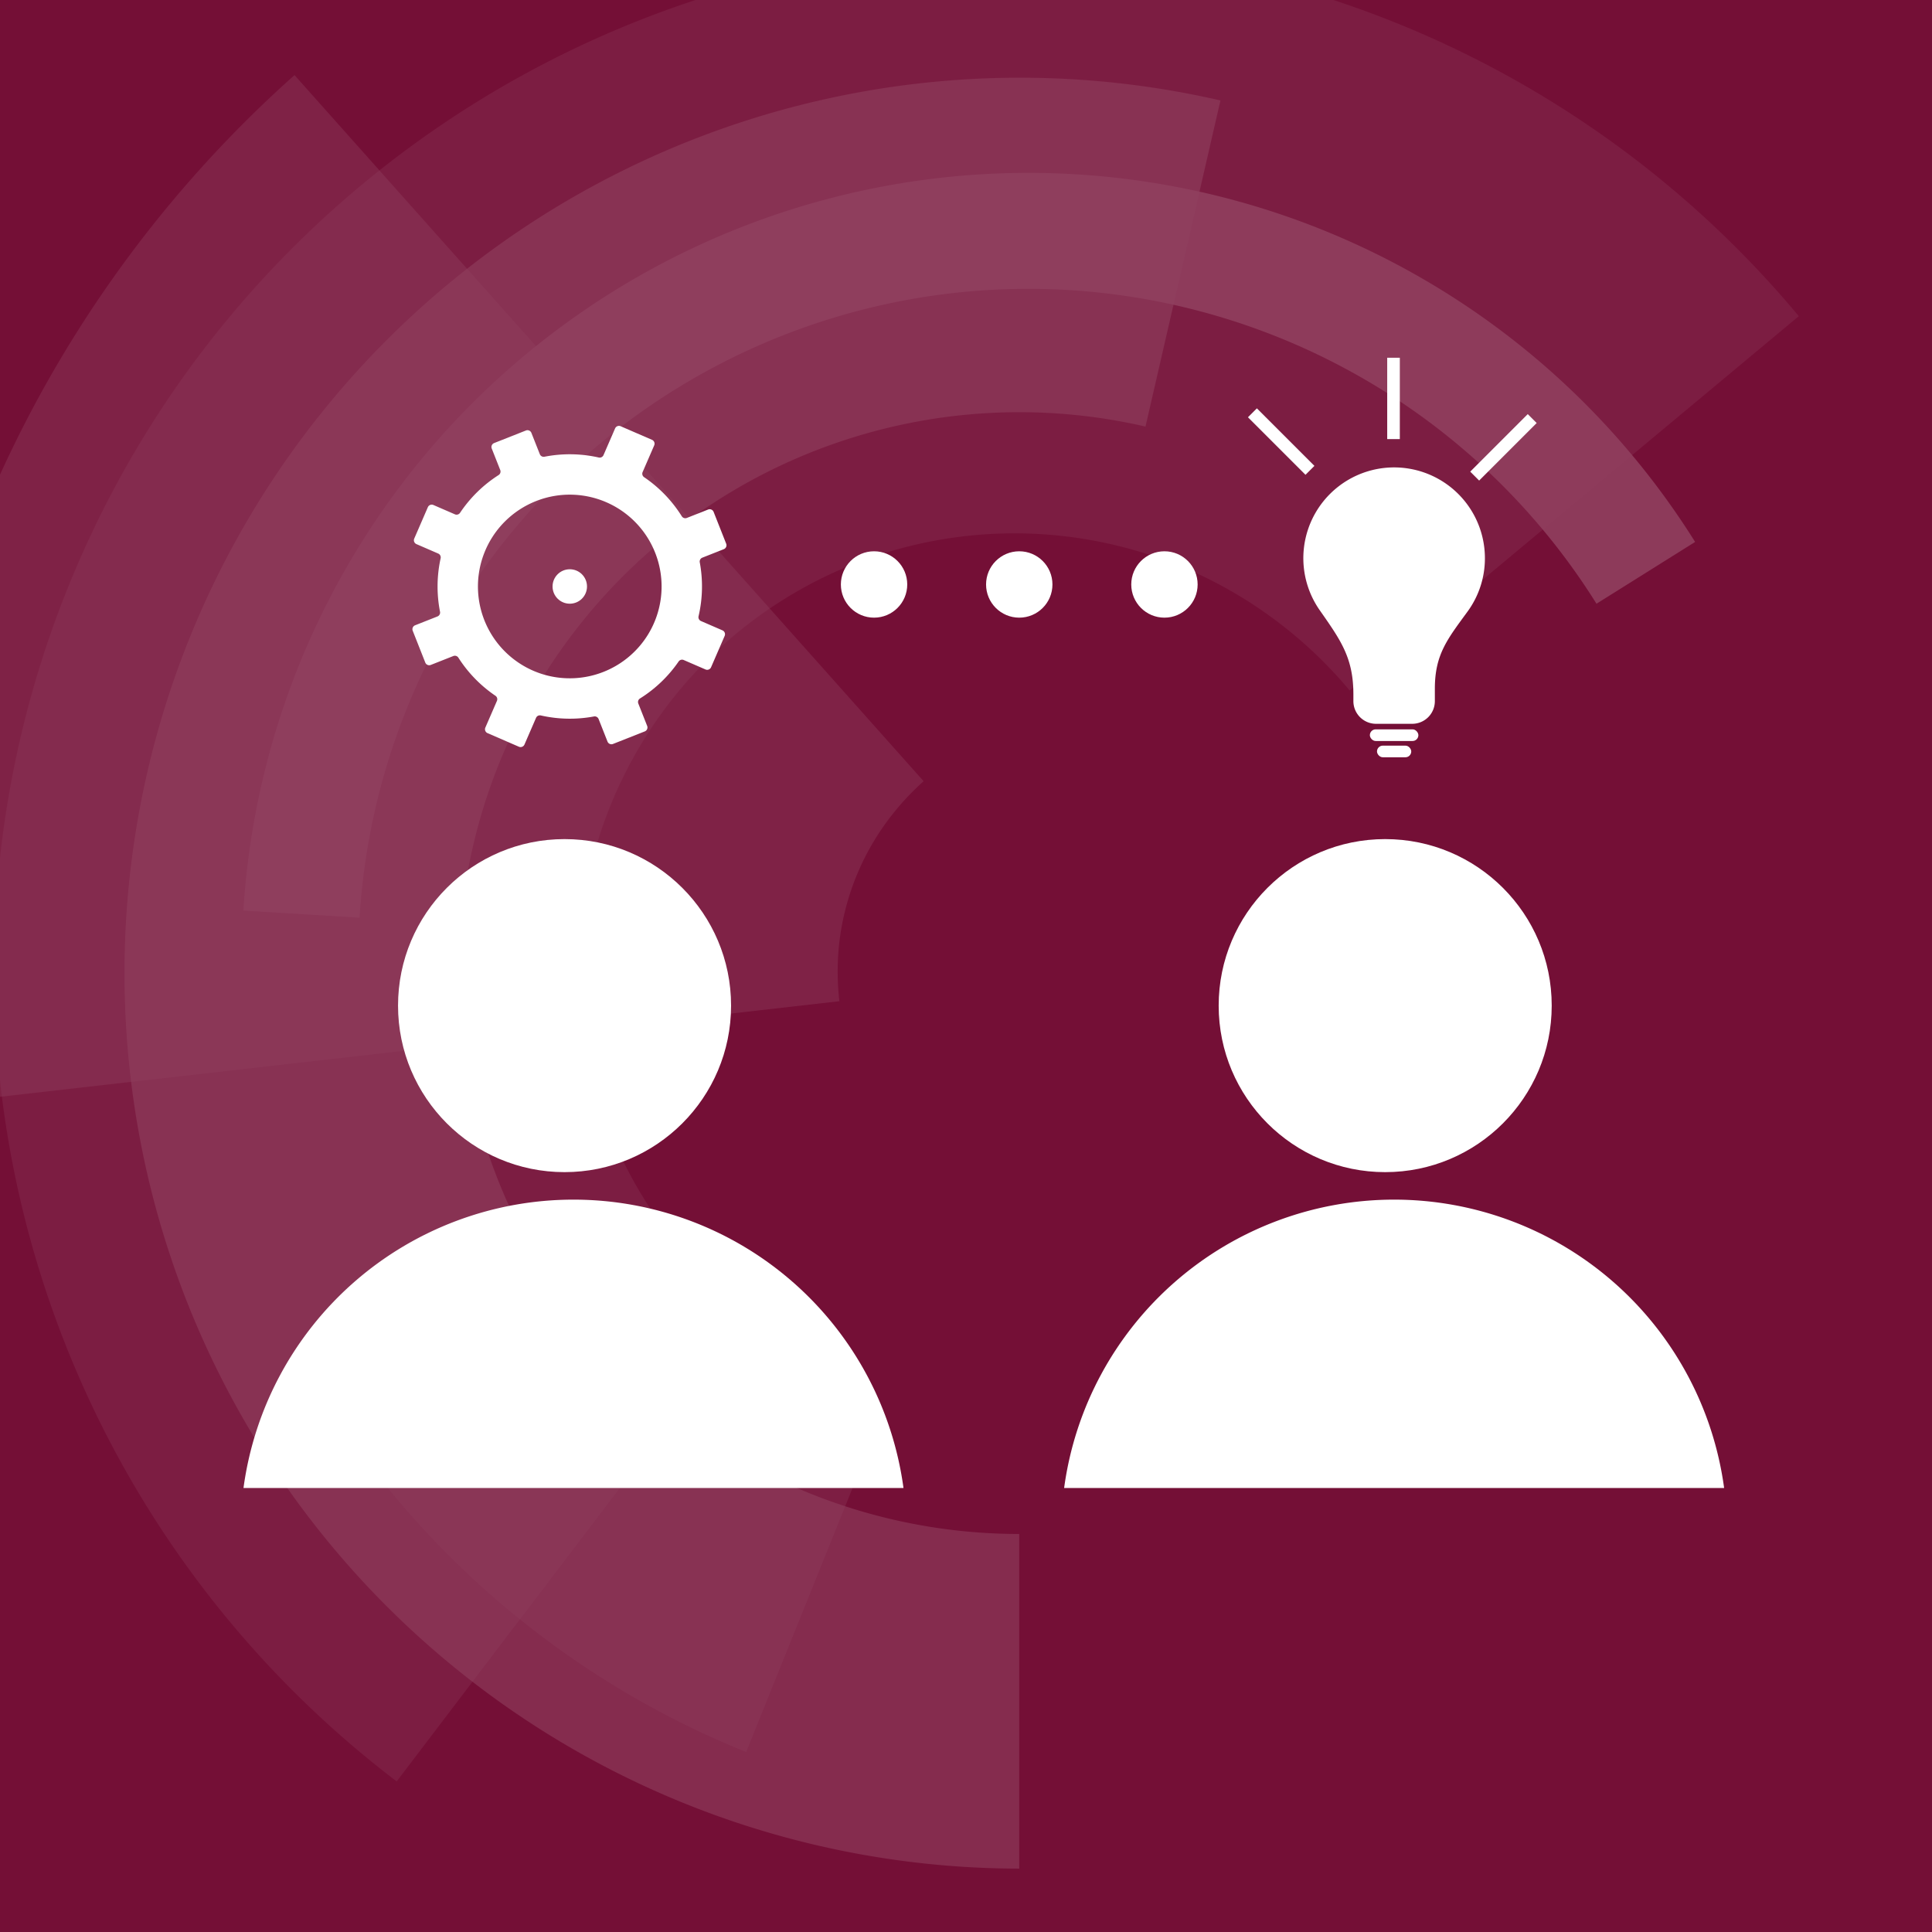 <svg id="Ebene_1" data-name="Ebene 1" xmlns="http://www.w3.org/2000/svg" xmlns:xlink="http://www.w3.org/1999/xlink" viewBox="0 0 211.496 211.496"><rect x="0" y="0" width="211.496" height="211.496" fill="#808080" stroke="none"/><defs><clipPath id="clip-path"><rect width="211.496" height="211.496" fill="none"/></clipPath></defs><g clip-path="url(#clip-path)"><rect width="211.496" height="211.496" fill="#740f36"/><g id="Bildmarke" opacity="0.2"><g opacity="0.6"><path d="M111.574,204.557A98.025,98.025,0,1,1,133.602,10.996L125.397,46.697A61.4,61.4,0,1,0,111.574,167.924Z" fill="#fff"/></g><g opacity="0.31"><path d="M81.684,191.797a97.722,97.722,0,0,1-43.309-34.281L68.276,136.352A61.161,61.161,0,0,0,95.373,157.819Z" fill="#fff"/></g><g opacity="0.4"><path d="M-10.975,121.315A131.556,131.556,0,0,1,32.241,8.222l68.867,77.297a28.52,28.52,0,0,0-3.108,3.249,27.8,27.8,0,0,0-6.128,14.465,28.413,28.413,0,0,0,.015,6.369Z" fill="#fff"/></g><g opacity="0.3"><path d="M43.427,195.01A111.706,111.706,0,0,1,22.121,38.471a111.783,111.783,0,0,1,174.794-3.86L147.751,75.591a48.004,48.004,0,0,0-7.826-7.471,47.705,47.705,0,1,0-57.76,75.94Z" fill="#fff"/></g><g opacity="0.9"><path d="M39.36,100.458l-12.717-.777A86.11,86.11,0,0,1,185.565,59.326L174.768,66.09a73.35,73.35,0,0,0-135.408,34.368Z" fill="#fff"/></g></g></g><circle cx="61.802" cy="110.085" r="18.229" fill="#fff"/><path d="M98.905,162.891a36.454,36.454,0,0,0-72.25,0Z" fill="#fff"/><circle cx="151.637" cy="110.085" r="18.229" fill="#fff"/><path d="M188.74,162.891a36.454,36.454,0,0,0-72.25,0Z" fill="#fff"/><path d="M77.839,73.047l1.489-3.434a.462.462,0,0,0-.24-.608L76.732,67.983a.457.457,0,0,1-.26-.527,14.381,14.381,0,0,0,.132-5.896.456.456,0,0,1,.279-.512l2.352-.929a.462.462,0,0,0,.26-.6L78.12,56.038a.462.462,0,0,0-.6-.26l-2.332.921a.456.456,0,0,1-.556-.187,14.38,14.38,0,0,0-4.117-4.272.457.457,0,0,1-.168-.561L71.616,48.756a.462.462,0,0,0-.24-.608l-3.434-1.489a.462.462,0,0,0-.608.24L66.066,49.822a.457.457,0,0,1-.524.261,14.381,14.381,0,0,0-5.932-.086.456.456,0,0,1-.516-.278L58.172,47.387a.462.462,0,0,0-.6-.26L54.092,48.502a.462.462,0,0,0-.26.6l.929,2.352a.456.456,0,0,1-.183.554,14.382,14.382,0,0,0-4.214,4.126.457.457,0,0,1-.563.17l-2.356-1.022a.462.462,0,0,0-.608.24l-1.489,3.434a.462.462,0,0,0,.24.608L47.973,60.598a.457.457,0,0,1,.262.521,14.381,14.381,0,0,0-.066,5.846.457.457,0,0,1-.278.517l-2.45.968a.462.462,0,0,0-.26.6l1.375,3.481a.462.462,0,0,0,.6.26l2.47-.976a.457.457,0,0,1,.554.183,14.382,14.382,0,0,0,4.052,4.165.457.457,0,0,1,.168.561L53.131,79.648a.462.462,0,0,0,.24.608l3.434,1.489a.462.462,0,0,0,.608-.24L58.681,78.582a.457.457,0,0,1,.524-.261,14.381,14.381,0,0,0,5.81.111.457.457,0,0,1,.513.279l.976,2.47a.462.462,0,0,0,.6.26l3.481-1.375a.462.462,0,0,0,.26-.6l-.968-2.45a.457.457,0,0,1,.187-.556,14.382,14.382,0,0,0,4.223-4.043.457.457,0,0,1,.559-.165l2.385,1.034A.462.462,0,0,0,77.839,73.047Zm-18.233.819a10.052,10.052,0,1,1,11.391-4.5A10.056,10.056,0,0,1,59.607,73.866Z" fill="#fff"/><circle cx="62.374" cy="64.202" r="1.885" fill="#fff"/><circle cx="95.683" cy="63.982" r="3.633" fill="#fff"/><circle cx="111.578" cy="63.982" r="3.633" fill="#fff"/><circle cx="127.472" cy="63.982" r="3.633" fill="#fff"/><path d="M162.553,61.112a9.938,9.938,0,1,0-18.094,5.672c2.299,3.289,3.696,5.21,3.696,9.223v.747a2.481,2.481,0,0,0,2.481,2.481h3.956a2.481,2.481,0,0,0,2.481-2.481V75.405c0-3.758,1.361-5.419,3.577-8.454A9.865,9.865,0,0,0,162.553,61.112Z" fill="#fff"/><rect x="149.959" y="79.842" width="5.311" height="1.274" rx="0.637" fill="#fff"/><rect x="150.74" y="81.625" width="3.749" height="1.274" rx="0.637" fill="#fff"/><rect x="151.858" y="39.162" width="1.381" height="8.906" fill="#fff"/><rect x="160.13" y="48.281" width="8.906" height="1.381" transform="translate(13.571 130.709) rotate(-44.996)" fill="#fff"/><rect x="139.561" y="43.884" width="1.381" height="8.906" transform="translate(6.904 113.341) rotate(-45.004)" fill="#fff"/></svg>